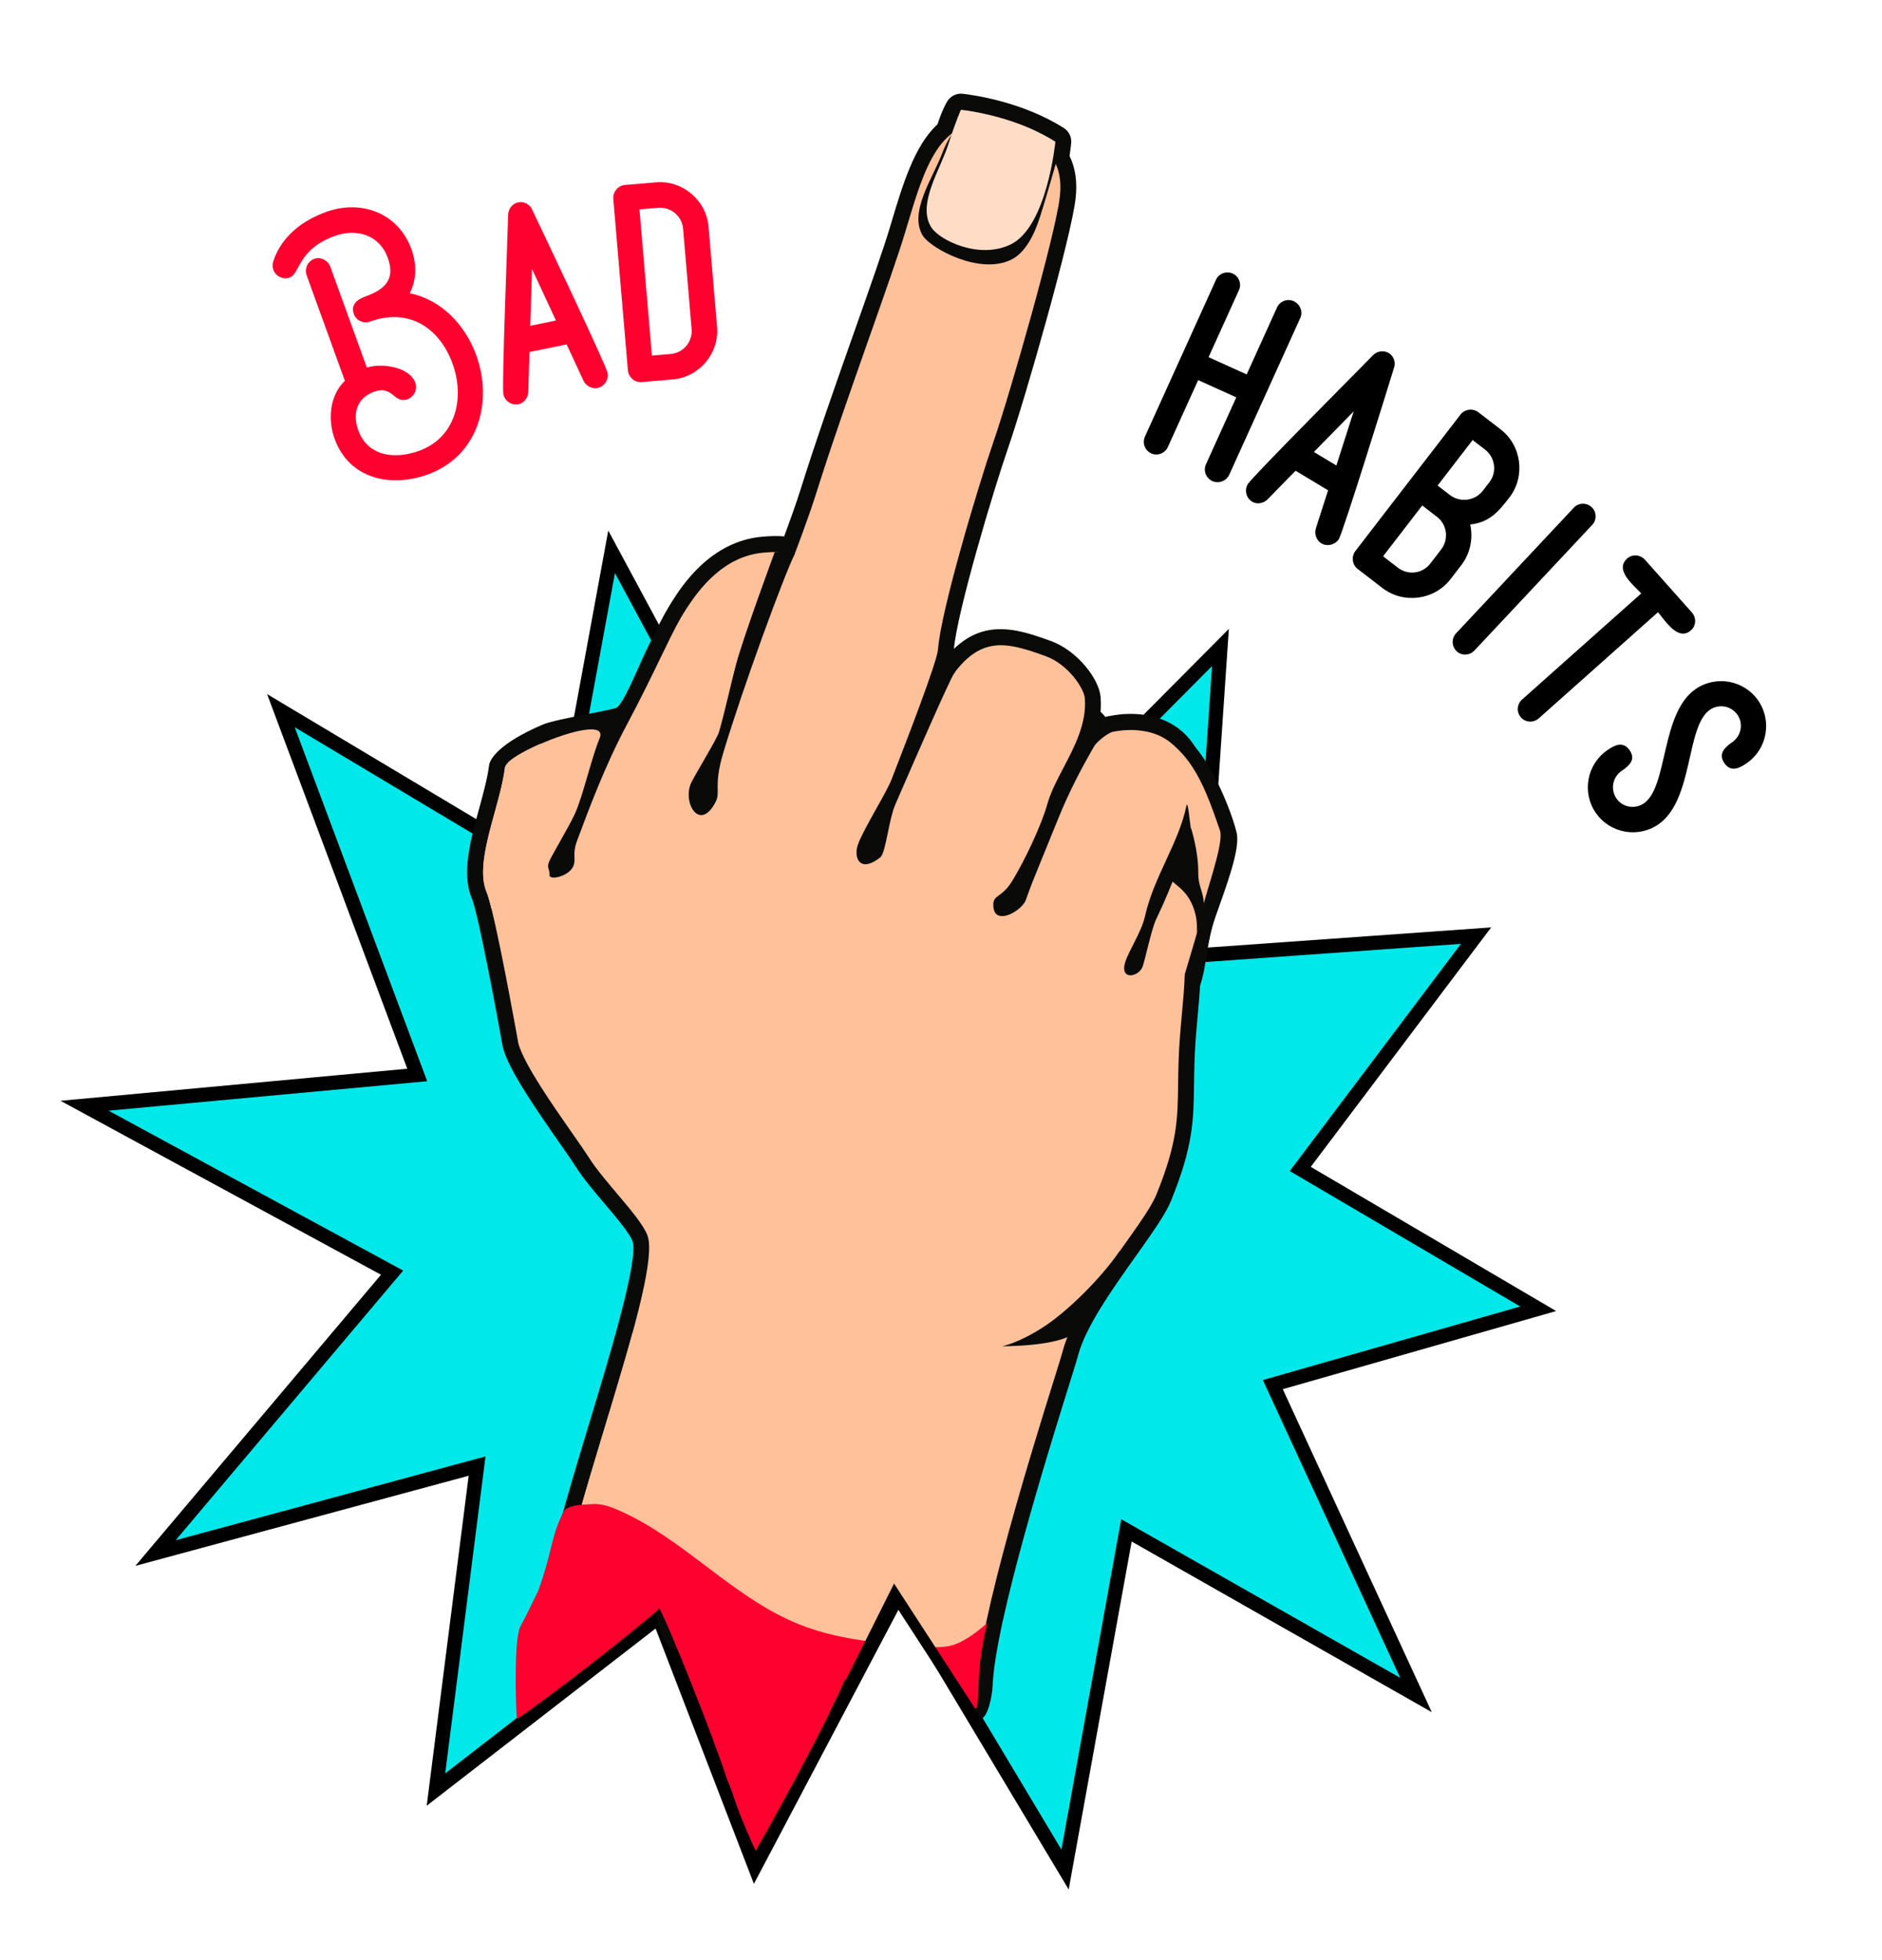 <svg xmlns="http://www.w3.org/2000/svg" fill="none" viewBox="0 0 264 275" height="275" width="264">
<path stroke-width="2" stroke="black" fill="#00E8E9" d="M128.977 80.346L106.52 115.923L85.794 77.418L77.502 122.482L39.404 99.704L58.527 150.815L11.86 155.131L55.001 178.55L21.817 217.888L66.924 205.687L61.154 251.072L92.415 226.863L105.898 261.885L126.155 223.466L149.402 262.292L158.014 214.706L198.633 237.805L178.548 194.258L215.771 183.617L182.395 164.001L207.054 131.266L168.272 134.022L171.2 90.838L141.819 120.411L128.977 80.346Z"></path>
<path fill="#0A0A08" d="M164.864 102.619C164.864 102.619 165.754 102.567 167.68 104.84C170.639 108.314 172.935 114.511 173.473 116.842C174.011 119.173 171.938 124.518 170.551 128.488C169.163 132.457 169.348 135.233 168.363 138.205C167.378 141.178 164.277 143.757 164.277 143.757L160.917 143.378L156.469 116.784L164.863 102.626L164.864 102.619Z"></path>
<path fill="#0A0A08" d="M70.515 146.826C69.996 143.801 67.122 128.259 66.195 126.051L66.189 126.05C64.709 122.55 65.981 117.911 67.213 113.432C67.816 111.239 68.383 109.165 68.605 107.372C68.707 106.564 69.888 104.334 76.104 101.669C77.129 101.228 79.539 100.755 81.972 100.277C83.539 99.969 85.116 99.659 86.339 99.355C87.111 99.16 88.499 96.045 89.64 93.486C90.005 92.666 90.345 91.903 90.632 91.312C91.98 88.517 93.048 86.307 94.298 84.341C95.617 82.267 99.634 75.955 106.878 75.303C108.037 75.195 109.088 75.177 110.002 75.252C110.666 73.453 111.684 70.651 112.313 68.633C114.417 61.906 117.31 53.692 119.866 46.449C122.076 40.19 123.977 34.789 124.869 31.784L124.965 31.465L124.979 31.419C126.599 25.983 128.252 20.435 131.5 17.45C132.202 15.346 132.773 14.383 132.91 14.173C133.366 13.466 134.175 13.072 135.013 13.151L135.149 13.168C136.474 13.323 143.385 14.256 149.227 17.959C149.941 18.415 150.342 19.225 150.262 20.07C150.236 20.329 150.167 20.982 150.032 21.883C150.853 23.56 151.141 25.528 150.885 27.814C150.309 33.107 143.883 55.704 141.417 62.834C139.3 68.96 134.297 85.743 133.81 91.034C136.08 88.86 138.591 88 141.59 88.34C142.304 88.416 143.058 88.567 143.872 88.781C144.967 89.066 146.084 89.449 147.423 89.936C151.109 91.274 154.196 95.261 154.39 97.804C154.476 98.918 154.414 99.952 154.25 100.918C154.709 100.673 155.227 100.504 155.788 100.43C157.272 100.15 158.722 100.086 160.083 100.238L160.341 100.271C164.714 100.82 167.828 103.562 168.891 107.788C169.171 108.899 169.313 110.111 169.316 111.394L169.321 112.926C169.323 112.968 169.323 113.016 169.317 113.064C169.335 118.295 169.052 122.53 168.797 126.271L168.794 126.317C168.576 129.539 168.388 132.324 168.425 135.164C168.435 135.2 168.43 135.234 168.426 135.267C168.446 137.635 168.237 139.947 168.016 142.385L168.01 142.451L167.999 142.568C167.815 144.598 167.625 146.703 167.553 149.029C167.519 150.163 167.505 151.196 167.493 152.161C167.427 157.181 167.379 160.811 164.268 168.459C164.067 168.958 163.79 169.509 163.33 170.306C162.369 171.95 160.907 174.006 159.362 176.176L159.327 176.225C156.149 180.696 152.21 186.237 151.218 190.207C151.099 190.654 150.768 191.736 150.013 194.144C147.151 203.314 139.549 227.672 139.232 236.621C139.186 237.746 138.618 241.064 137.5 241.177C137.161 240.923 136.784 240.689 136.373 240.474L125.5 223.179L118.874 236.87C113.172 235.72 106.851 234.218 101.535 232.954C98.838 232.313 96.399 231.734 94.43 231.293C92.99 230.972 92.287 227.913 91.663 225.193C91.161 223.009 90.71 221.044 89.967 220.891C89.469 220.788 88.034 222.143 86.294 223.785C85.009 224.998 83.558 226.368 82.195 227.423C79.638 226.618 78.85 226.45 78.391 226.352C78.25 226.322 78.14 226.299 78.02 226.266C76.954 225.971 76.263 224.945 76.39 223.844C77.043 218.215 79.922 208.702 82.712 199.509C85.48 190.383 89.662 176.586 88.716 174.099C88.304 172.999 86.457 170.811 84.825 168.886C83.332 167.123 81.785 165.292 80.756 163.671C80.245 162.861 79.394 161.635 78.401 160.219C74.649 154.837 71.467 150.135 70.578 147.09C70.547 147.003 70.531 146.918 70.515 146.826ZM142.3 126.733C142.488 126.682 142.65 126.622 142.76 126.561C142.775 126.515 142.791 126.467 142.807 126.418C142.84 126.32 142.875 126.217 142.907 126.111C142.698 126.352 142.494 126.559 142.3 126.733Z" clip-rule="evenodd" fill-rule="evenodd"></path>
<path fill="#0A0A08" d="M90.865 98.805C87.9 101.726 83.332 101.738 81.204 102.303C79.077 102.867 75.612 119.866 74.544 123.593C73.477 127.321 75.189 135.023 75.189 135.023L81.797 127.806L90.865 98.805Z"></path>
<path fill="#FEC19A" d="M154.454 116.348L157.91 135.883L158.222 137.661L160.835 160.738C160.835 160.738 160.801 164.914 163.214 161.012C165.628 157.111 165.024 146.673 165.265 140.329C165.281 139.876 165.667 138.462 166.174 136.754C167.071 133.715 168.331 129.723 168.468 128.478C168.718 126.295 171.792 118.394 171.13 116.495C170.529 114.763 169.93 113.018 169.217 111.354C168.092 108.7 166.684 106.265 164.517 104.479L154.446 116.354L154.454 116.348Z"></path>
<path fill="#0A0A08" d="M150.817 96.611C153.722 99.863 154.853 99.317 156.159 102.664C157.466 106.01 155.166 137.341 152.524 141.296C149.884 145.244 128.685 137.644 128.685 137.644L138.129 125.655L150.816 96.617L150.817 96.611Z"></path>
<path fill="#0A0A08" d="M140.381 105.715C140.698 97.256 136.014 94.053 134.312 93.816C132.611 93.579 132.771 85.645 127.643 91.795C121.816 98.774 110.641 130.294 117.232 134.015C123.824 137.73 133.16 133.371 133.16 133.371L140.381 105.715Z"></path>
<path fill="#FEC19A" d="M68.948 127.511C68.684 126.442 68.451 125.619 68.265 125.182L68.272 125.183C67.089 122.394 68.249 118.177 69.391 114.025C70.002 111.802 70.608 109.599 70.847 107.643C70.85 107.615 70.854 107.582 70.88 107.543C70.932 107.35 71.105 107.13 71.377 106.889C72.197 106.138 73.895 105.209 75.779 104.386C79.966 102.545 85.12 101.241 84.099 103.622C83.593 104.809 83.036 106.715 82.471 108.645C81.853 110.758 81.227 112.902 80.648 114.166C80.238 115.076 79.317 116.713 78.497 118.17C77.742 119.513 77.072 120.704 76.967 121.031C76.822 121.475 76.896 121.717 76.976 121.976C77.038 122.178 77.103 122.389 77.071 122.714C76.997 123.401 78.689 123.175 79.737 122.363C80.028 122.138 80.263 121.864 80.403 121.572C80.612 121.108 80.6 120.74 80.585 120.299C80.576 120.052 80.567 119.781 80.596 119.458C80.628 119.041 80.725 118.55 80.965 117.911L81.022 117.758C82.641 113.414 84.901 107.351 87.908 101.72C90.008 97.772 91.478 94.725 92.677 92.24C93.719 90.08 94.557 88.344 95.426 86.809C95.675 86.371 95.928 85.948 96.194 85.54C98.14 82.497 101.571 78.029 107.084 77.536C107.196 77.528 107.305 77.52 107.412 77.512C107.672 77.492 107.916 77.474 108.141 77.464C110.568 77.365 111.444 77.801 111.444 77.801C111.444 77.801 113.44 72.577 114.463 69.306C116.558 62.62 119.45 54.408 121.985 47.209C124.184 40.965 126.115 35.483 127.023 32.423C127.07 32.265 127.117 32.108 127.164 31.951C128.41 27.768 129.598 23.782 131.406 21.066C133.174 18.393 135.525 16.933 139.075 17.66C140.185 17.884 141.213 18.16 142.158 18.48C147.441 20.283 149.158 23.275 148.673 27.58C148.132 32.644 141.715 55.172 139.316 62.111C137.284 67.999 131.973 85.681 131.58 91.102L131.579 91.115C131.449 92.874 127.22 103.79 125.236 108.909L125.066 109.348C124.726 110.23 123.846 111.806 122.927 113.452C121.872 115.341 120.764 117.324 120.362 118.456C120.24 118.765 120.177 119.102 120.158 119.41C120.067 120.73 120.815 121.839 122.548 120.907C122.733 120.807 122.935 120.687 123.155 120.529C123.261 120.453 123.368 120.37 123.483 120.281C123.905 119.938 124.211 118.451 124.548 116.814C124.839 115.403 125.152 113.88 125.583 112.884C129.001 104.985 133.094 95.695 133.79 94.556L133.812 94.545C133.961 94.295 134.146 94.036 134.326 93.817C134.61 93.481 134.892 93.158 135.17 92.876C137.77 90.274 140.289 90.16 143.339 90.969C144.387 91.24 145.484 91.621 146.684 92.056C149.803 93.191 152.068 96.535 152.18 97.991C152.447 101.47 150.767 104.683 149.178 107.72C148.296 109.407 147.441 111.041 146.965 112.636C146.958 112.662 146.951 112.688 146.944 112.713C146.929 112.771 146.914 112.827 146.892 112.882C146.542 114.176 145.745 116.213 144.747 118.362C143.929 120.128 142.97 121.979 142.009 123.568C141.299 124.737 140.642 125.226 140.157 125.587C139.669 125.951 139.355 126.185 139.336 126.85C139.32 127.462 139.446 127.878 139.667 128.147C140.651 129.307 143.461 127.553 143.921 126.218C144.462 124.611 145.189 122.835 146.348 120.002C146.921 118.603 147.599 116.946 148.413 114.924C150.019 110.913 151.934 107.411 153.231 105.133C153.231 105.133 153.244 105.135 153.246 105.122C153.278 105.067 153.309 105.011 153.339 104.957C153.394 104.858 153.448 104.762 153.503 104.671C153.866 104.048 155.516 102.733 156.167 102.658C157.475 102.41 158.815 102.339 160.083 102.514C161.761 102.72 163.323 103.347 164.539 104.474C165.538 105.401 166.315 106.673 166.736 108.354C166.966 109.26 167.092 110.276 167.092 111.414C167.093 111.624 167.093 111.833 167.092 112.041C167.092 112.353 167.092 112.661 167.095 112.96L167.09 113.001C167.09 113.277 167.09 113.546 167.096 113.822L167.094 113.836C167.087 118.64 166.821 122.578 166.581 126.126C166.363 129.353 166.166 132.26 166.206 135.205L166.203 135.225C166.208 135.73 166.199 136.232 166.19 136.741C166.137 138.523 165.972 140.317 165.798 142.212C165.606 144.3 165.403 146.51 165.326 148.959C165.289 150.111 165.275 151.154 165.262 152.132C165.196 157.084 165.153 160.36 162.201 167.63C162.02 168.076 161.74 168.592 161.403 169.184C160.495 170.733 159.095 172.697 157.553 174.861C154.188 179.584 150.144 185.259 149.045 189.661C148.943 190.063 148.524 191.408 147.898 193.413C144.931 202.92 137.33 227.275 137.001 236.537C136.109 236.624 135.084 236.651 133.952 236.624L125.5 223.179L119.82 234.916C109.405 233.083 93.007 228.786 90.464 221.532C86.152 224.581 84.823 225.976 83.413 226.064C82.33 226.131 81.198 225.426 78.626 224.107C79.253 218.67 82.072 209.37 84.867 200.147C86.875 193.523 88.871 186.938 90.034 181.855C90.955 177.812 91.354 174.724 90.817 173.31C90.261 171.851 88.429 169.68 86.547 167.451C85.942 166.734 85.331 166.011 84.757 165.303C83.945 164.31 83.205 163.347 82.653 162.476C82.122 161.64 81.274 160.425 80.29 159.015C77.492 155.005 73.591 149.416 72.728 146.459C72.728 146.452 70.391 133.309 68.948 127.511Z" clip-rule="evenodd" fill-rule="evenodd"></path>
<path fill="#FEC19A" d="M88.71 187.061C88.915 190.764 88.416 194.419 87.7 198.26C86.02 207.242 81.969 214.143 81.687 225.207C81.219 225.037 78.813 224.152 78.627 224.1C79.561 215.989 85.377 199.275 88.71 187.054L88.71 187.061Z"></path>
<path fill="#0A0A08" d="M148.758 20.62C148.758 20.62 147.278 26.019 145.912 30.357C145.067 33.044 143.773 35.515 141.798 36.457C137.332 38.593 130.535 34.811 129.452 33.073C127.436 29.83 130.868 24.92 132.102 21.669C133.428 18.188 134.666 17.724 134.666 17.724C134.666 17.724 142.808 16.849 148.758 20.62Z"></path>
<path fill="#FEDCC6" d="M130.434 31.535C130.495 31.653 130.562 31.772 130.643 31.899C131.718 33.643 137.274 36.447 141.74 34.31C146.903 31.842 148.045 19.88 148.045 19.88C146.882 19.146 145.665 18.522 144.469 17.997C139.519 15.857 134.796 15.402 134.796 15.402C134.796 15.402 134.157 16.741 132.995 20.347C131.891 23.766 128.857 28.313 130.433 31.541L130.434 31.535Z"></path>
<path fill="#0A0A08" d="M111.45 77.808C110.03 80.621 104.259 96.278 101.457 105.622C100.057 110.286 101.112 111.103 100.389 112.502C98.228 116.697 95.8 112.843 96.869 110.019C97.2 109.157 100.568 103.715 100.864 102.69C101.707 99.748 102.441 96.309 103.194 93.425C104.206 89.532 108.674 77.455 108.674 77.455C108.674 77.455 111.764 77.185 111.45 77.808Z"></path>
<path fill="#0A0A08" d="M166.428 113.055C166.608 112.181 166.855 114.855 167.142 117.044C167.36 118.748 167.845 119.817 166.78 120.923C163.641 124.18 165.583 121.819 162.175 128.981C161.525 130.348 160.633 134.649 160.283 135.612C159.752 137.076 157.02 137.625 157.848 134.964C158.336 133.405 160.145 130.676 160.602 128.602C161.838 123.006 165.346 118.312 166.429 113.049L166.428 113.055Z"></path>
<path fill="#0A0A08" d="M167.848 130.918C169.983 125.519 168.061 125.55 168.088 122.463C168.122 119.377 167.049 116.095 167.049 116.095C167.049 116.095 166.351 119.469 165.16 120.421C161.748 123.168 165.136 123.433 166.704 125.916C168.278 128.399 167.849 130.911 167.849 130.911L167.848 130.918Z"></path>
<path fill="#FEC19A" d="M68.265 125.181C68.451 125.618 68.691 126.442 68.948 127.51C71.072 128.497 73.077 129.38 72.899 127.743C72.511 124.231 73.134 123.344 74.286 119.331C75.432 115.31 78.616 109.312 80.332 106.392C81.74 103.998 79.508 104.031 75.766 104.376C73.882 105.199 72.184 106.129 71.364 106.88L70.866 107.541C70.848 107.573 70.836 107.613 70.833 107.64C70.148 113.244 66.444 120.893 68.258 125.18L68.265 125.181Z"></path>
<path fill="#0A0A08" d="M157.172 175.389C154.327 179.477 149.664 184.085 146.175 186.304C142.685 188.524 140.55 188.873 140.55 188.873C140.55 188.873 146.634 188.929 149.721 187.604C152.807 186.278 157.165 175.388 157.165 175.388L157.172 175.389Z"></path>
<path fill="#FE012F" d="M77.235 217.356C77.681 215.554 78.042 214.101 79 212.177C79.489 211.196 81.362 211.108 82.653 211.047C82.832 211.039 82.999 211.031 83.151 211.021C84.397 210.941 85.612 211.379 86.756 211.876C91.213 213.819 95.121 216.77 99.025 219.718C103.16 222.84 107.29 225.96 112.067 227.878C115.261 229.159 118.631 229.857 122.051 230.305L119.414 235.754C119.117 235.727 118.812 235.701 118.5 235.677C116.904 239.775 110.848 251.152 106 259.677C103.88 254.994 103.341 253.373 102.917 252.098C102.67 251.353 102.461 250.726 102 249.677C100.09 243.73 93.818 227.995 92.5 225.677C89.451 228.515 75.415 239.396 72.5 241.176C72.342 239.377 72.071 229.845 73 228.176C73.568 227.155 74.029 226.2 74.555 225.11C74.841 224.516 75.147 223.882 75.5 223.176C76.417 220.655 76.857 218.88 77.235 217.356ZM135.749 239.482C136.146 239.555 136.561 239.621 137 239.677C137.176 238.797 137.213 237.862 137.258 236.734C137.34 234.654 137.449 231.92 138.5 227.677C137.309 228.776 135.456 230.192 133.923 230.718C132.817 231.095 131.639 231.129 130.463 231.073L135.749 239.482Z" clip-rule="evenodd" fill-rule="evenodd"></path>
<path stroke-width="1.5" stroke="black" d="M117 240.677L125.5 223.677L137.5 242.177"></path>
<path fill="#FE012F" d="M57.468 41.143C61.975 42.049 65.294 45.66 66.802 49.822C69.208 56.461 67.028 64.022 60.014 66.563C54.778 68.461 48.971 67.179 46.938 61.569C45.972 58.903 46.214 55.483 48.379 53.429L43.008 38.607C42.686 37.719 43.146 36.653 44.081 36.314C44.97 35.992 46.006 36.516 46.328 37.404L51.461 51.572C53.442 50.907 57.435 51.417 58.266 53.708C58.587 54.597 58.081 55.679 57.192 56.001C55.228 56.713 55.142 53.994 52.477 54.959C49.999 55.857 49.427 58.075 50.257 60.366C51.613 64.106 55.492 64.446 58.765 63.26C63.955 61.38 65.227 55.841 63.482 51.025C61.618 45.881 57.254 43.178 51.923 45.11C50.988 45.449 49.969 44.971 49.647 44.083C49.156 42.727 50.112 42.01 51.235 41.604C53.853 40.655 55.533 39.306 54.398 36.173C53.229 32.947 50.026 31.991 46.94 33.109C41.75 34.99 42.09 38.411 40.641 38.936C39.706 39.275 38.67 38.751 38.348 37.863C38.195 37.442 38.217 37.064 38.332 36.652C39.5 33.16 42.401 30.946 45.72 29.743C50.677 27.947 55.871 29.873 57.718 34.97C58.446 36.98 58.473 39.245 57.468 41.143Z"></path>
<path fill="#FE012F" d="M72.71 28.385C73.49 28.225 74.341 28.66 74.646 29.41C75.799 31.813 84.99 51.15 85.229 52.319C85.419 53.245 84.76 54.243 83.835 54.433C83.055 54.592 82.204 54.157 81.85 53.418L79.485 48.318L74.272 49.386L74.103 55.005C74.068 55.824 73.506 56.549 72.726 56.709C71.752 56.908 70.803 56.24 70.613 55.314C70.374 54.145 71.219 32.752 71.285 30.098C71.32 29.279 71.882 28.555 72.71 28.385ZM74.627 37.739L74.382 45.709L77.987 44.97L74.627 37.739Z"></path>
<path fill="#FE012F" d="M92.023 25.583C95.739 25.267 99.073 28.078 99.389 31.794L100.586 45.867C100.902 49.584 98.091 52.917 94.375 53.233L90.014 53.604C89.023 53.689 88.159 52.914 88.079 51.972L86.03 27.89C85.95 26.948 86.671 26.038 87.662 25.954L92.023 25.583ZM95.821 32.097C95.669 30.314 94.11 28.999 92.326 29.151L89.7 29.374L91.445 49.889L94.072 49.666C95.855 49.514 97.17 47.955 97.018 46.171L95.821 32.097Z"></path>
<path fill="black" d="M181.497 42.263C182.358 42.653 182.8 43.727 182.41 44.587L172.435 66.603C172.025 67.509 170.926 67.885 170.066 67.495C169.16 67.085 168.763 66.031 169.174 65.125L173.422 55.748L168.077 53.327L163.828 62.703C163.418 63.609 162.365 64.006 161.504 63.616C160.598 63.206 160.201 62.152 160.612 61.246L170.586 39.231C170.976 38.37 172.03 37.974 172.936 38.384C173.796 38.774 174.193 39.827 173.803 40.688L169.534 50.11L174.879 52.532L179.148 43.11C179.538 42.249 180.591 41.852 181.497 42.263Z"></path>
<path fill="black" d="M194.816 49.535C195.498 49.946 195.829 50.842 195.546 51.601C194.766 54.15 188.427 74.6 187.812 75.622C187.324 76.432 186.164 76.72 185.354 76.232C184.672 75.822 184.341 74.925 184.582 74.141L186.297 68.788L181.738 66.042L177.808 70.061C177.227 70.64 176.323 70.792 175.641 70.382C174.789 69.868 174.544 68.734 175.031 67.924C175.647 66.902 190.761 51.737 192.607 49.83C193.188 49.251 194.092 49.099 194.816 49.535ZM189.889 57.715L184.31 63.411L187.463 65.31L189.889 57.715Z"></path>
<path fill="black" d="M206.237 73.59C206.67 75.555 206.235 77.668 204.991 79.283L203.474 81.253C201.198 84.209 196.874 84.77 193.918 82.494L190.451 79.824C189.663 79.217 189.548 78.062 190.125 77.313L204.872 58.164C205.449 57.415 206.595 57.231 207.383 57.838L210.496 60.235C213.451 62.511 214.013 66.835 211.737 69.79C210.159 71.839 208.927 73.276 206.237 73.59ZM203.395 69.455C204.814 70.547 206.906 70.276 207.999 68.857L208.939 67.636C210.032 66.217 209.729 64.164 208.311 63.072L206.577 61.737L201.662 68.12L203.395 69.455ZM202.154 77.099C203.246 75.68 203.014 73.618 201.595 72.526L199.507 70.917L194.015 78.049L196.103 79.657C197.522 80.75 199.544 80.487 200.637 79.069L202.154 77.099Z"></path>
<path fill="black" d="M223.285 71.163C223.974 71.809 224.011 72.934 223.365 73.623L206.836 91.258C206.156 91.984 205.031 92.02 204.342 91.374C203.616 90.694 203.58 89.569 204.26 88.844L220.788 71.208C221.434 70.519 222.559 70.483 223.285 71.163Z"></path>
<path fill="black" d="M237.329 85.924C237.99 86.667 237.925 87.79 237.22 88.419C235.362 90.072 233.534 86.972 232.575 85.895L215.861 100.777C215.118 101.439 213.995 101.374 213.367 100.668C212.705 99.925 212.77 98.802 213.513 98.14L230.227 83.258C229.268 82.181 226.4 80.007 228.257 78.353C228.963 77.725 230.086 77.79 230.748 78.533L237.329 85.924Z"></path>
<path fill="black" d="M241.888 107.068C240.954 105.719 242.014 104.804 242.995 104.124C244.262 103.246 244.577 101.516 243.727 100.29C242.849 99.022 241.12 98.708 239.852 99.586C236.459 101.936 237.592 112.221 232.645 115.647C229.783 117.629 225.839 116.912 223.857 114.05C221.875 111.188 222.591 107.244 225.453 105.262C226.476 104.554 227.664 103.912 228.599 105.261C229.533 106.611 228.486 107.457 227.464 108.165C226.196 109.042 225.882 110.772 226.76 112.04C227.609 113.266 229.339 113.581 230.607 112.703C234 110.353 232.936 100.08 237.842 96.683C240.704 94.701 244.648 95.418 246.63 98.279C248.612 101.142 247.895 105.086 245.033 107.068C244.052 107.747 242.822 108.417 241.888 107.068Z"></path>
</svg>
